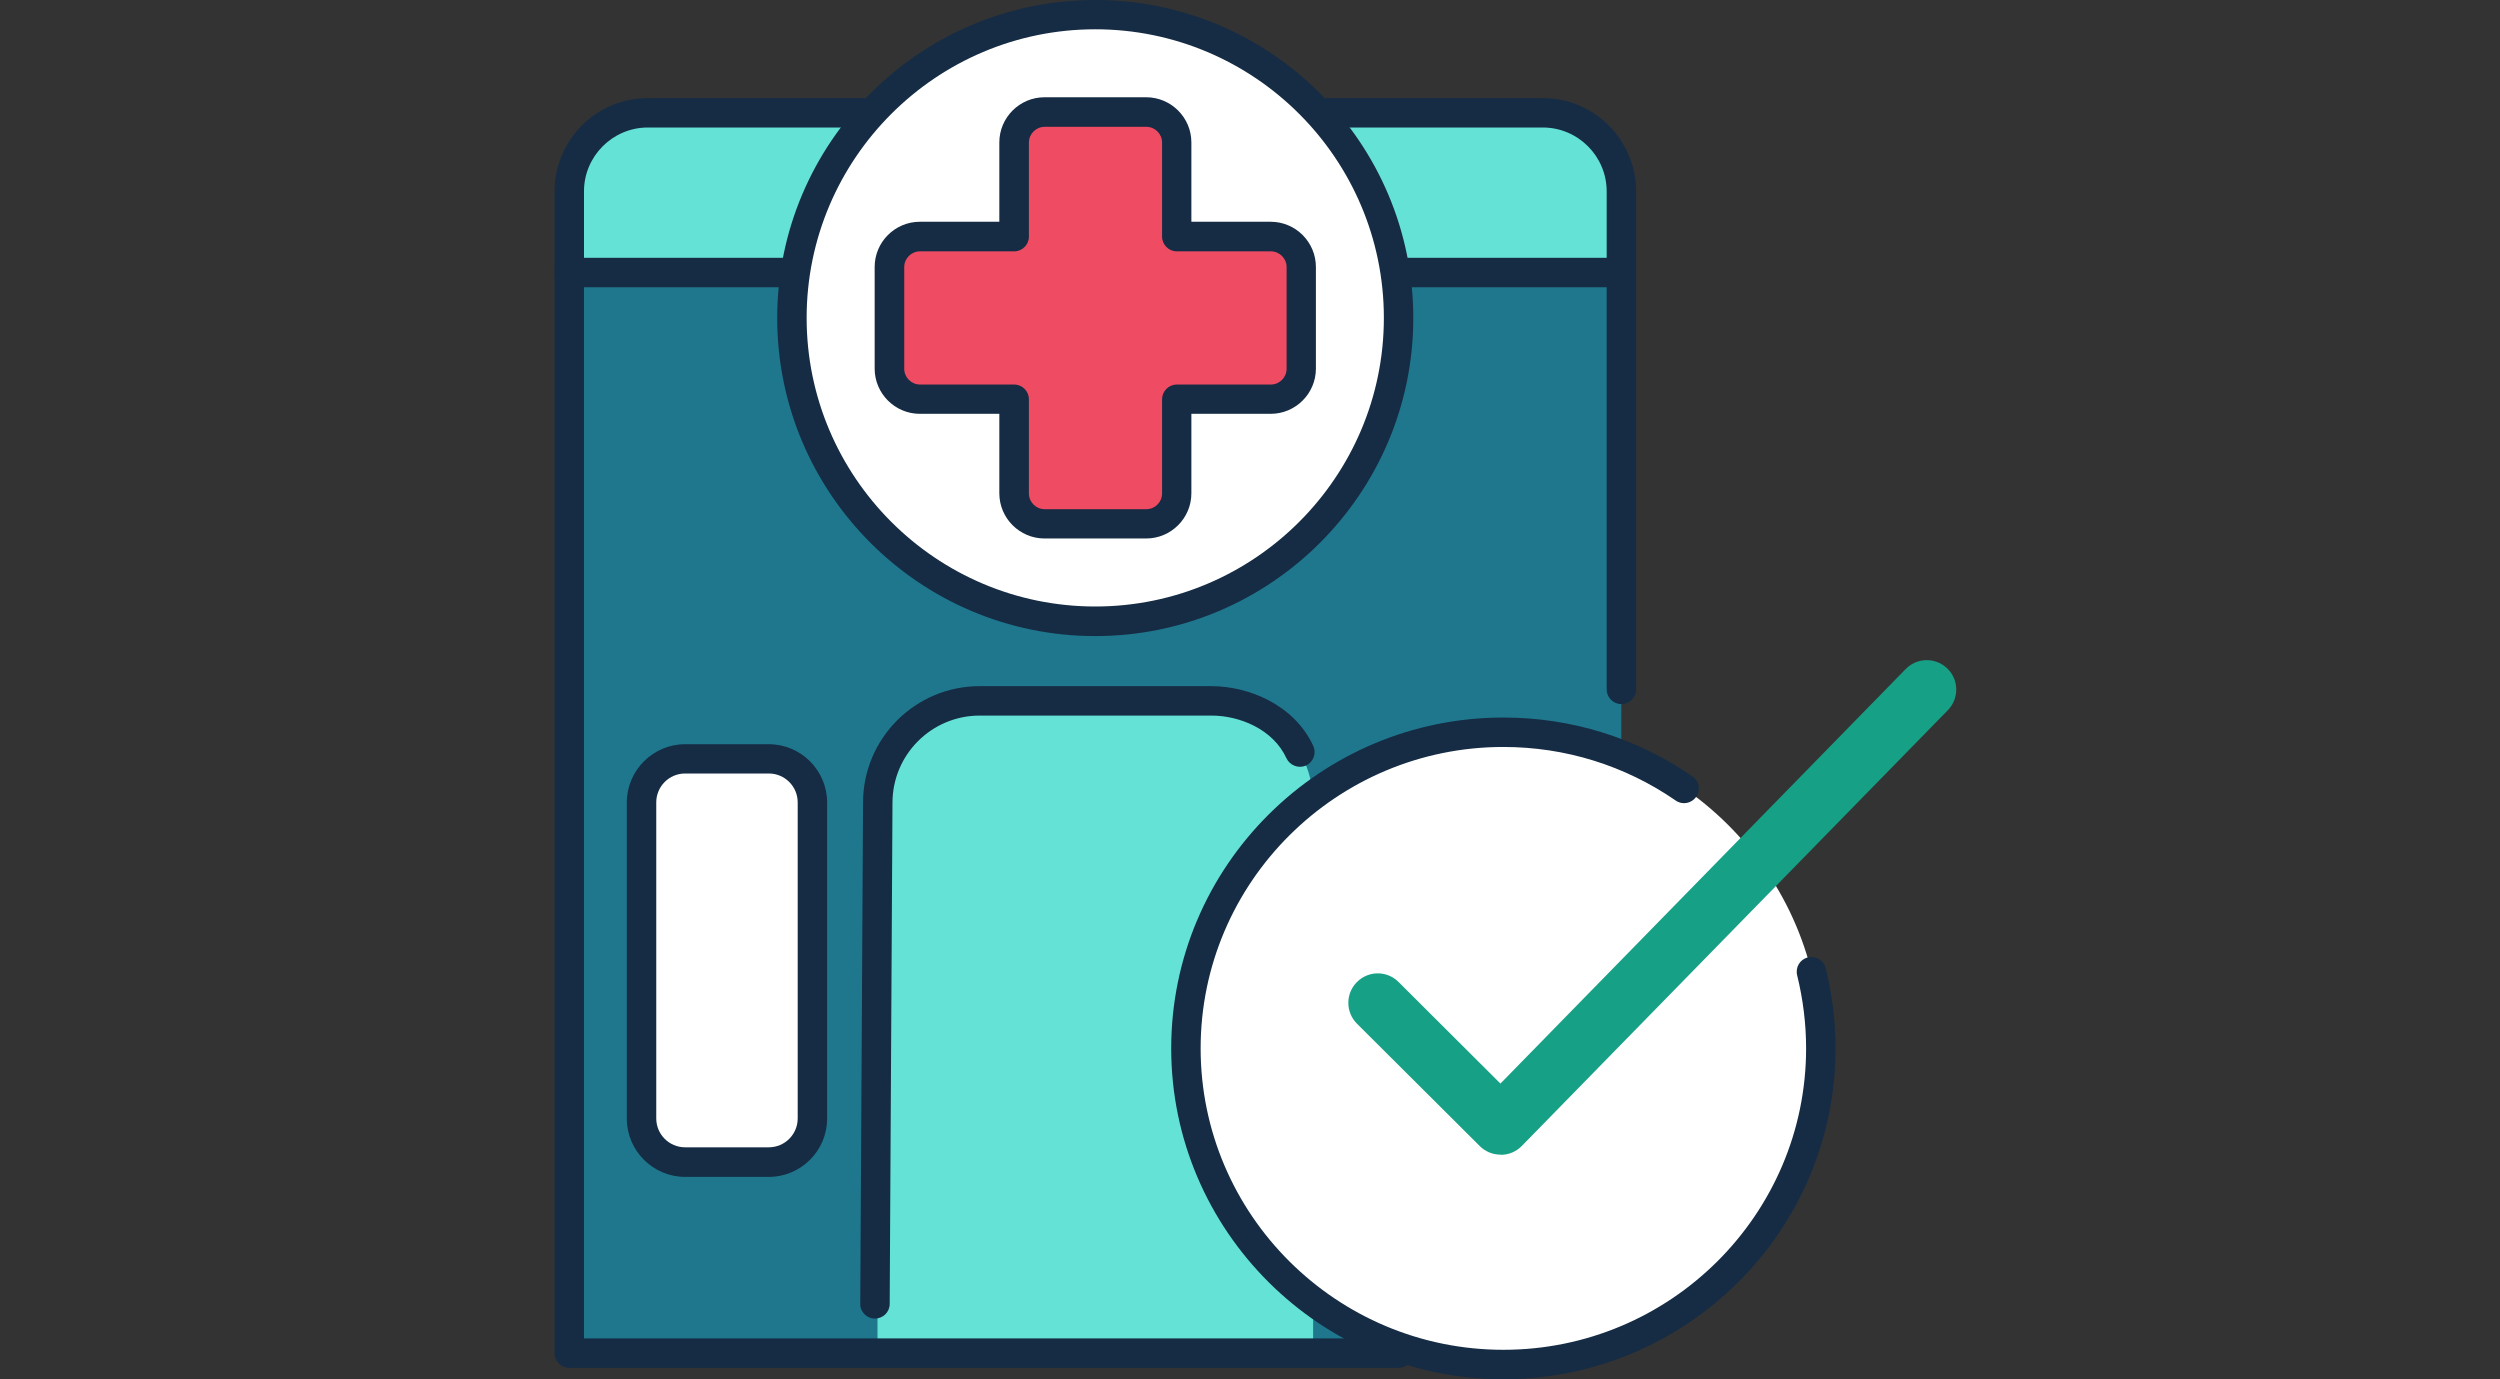 <svg width="145" height="80" viewBox="0 0 145 80" fill="none" xmlns="http://www.w3.org/2000/svg">
<rect x="0" y="0" width="145" height="80" fill="#333333" stroke="none"/>
<path d="M50.092 6.539H37.578C35.06 6.539 33.02 8.579 33.02 11.097V78.481H94.035V11.097C94.035 8.579 91.995 6.539 89.477 6.539H76.852" fill="#1F778D"/>
<path d="M50.092 6.539L43.715 6.753C42.392 6.753 39.592 6.736 37.185 6.727C34.778 6.719 33.02 8.588 33.02 10.884V15.656H94.035L93.771 9.365C93.54 7.905 92.396 6.761 90.937 6.531C88.205 6.096 83.784 6.497 81.957 6.497L76.852 6.531" fill="#65E2D6"/>
<path d="M56.801 40.648H70.254C73.515 40.648 76.161 43.295 76.161 46.555V78.48H50.895V46.555C50.895 43.295 53.541 40.648 56.801 40.648Z" fill="#65E2D6"/>
<path d="M94.041 40.839C93.571 40.839 93.187 40.455 93.187 39.985V11.099C93.187 9.059 91.522 7.395 89.482 7.395H76.858C76.388 7.395 76.004 7.011 76.004 6.541C76.004 6.072 76.388 5.688 76.858 5.688H89.482C92.461 5.688 94.894 8.112 94.894 11.099V39.985C94.894 40.455 94.51 40.839 94.041 40.839Z" fill="#152C44"/>
<path d="M81.127 79.337H33.018C32.548 79.337 32.164 78.953 32.164 78.483V11.099C32.164 8.12 34.588 5.688 37.576 5.688H50.09C50.559 5.688 50.943 6.072 50.943 6.541C50.943 7.011 50.559 7.395 50.09 7.395H37.576C35.536 7.395 33.871 9.059 33.871 11.099V77.629H81.127C81.596 77.629 81.981 78.014 81.981 78.483C81.981 78.953 81.596 79.337 81.127 79.337Z" fill="#152C44"/>
<path d="M50.74 76.476C50.27 76.476 49.886 76.092 49.895 75.614L50.057 46.549C50.057 42.827 53.087 39.797 56.817 39.797H70.27C72.413 39.797 75.067 40.872 76.169 43.263C76.365 43.689 76.177 44.202 75.75 44.398C75.324 44.594 74.811 44.398 74.615 43.98C73.83 42.272 71.867 41.504 70.27 41.504H56.817C54.035 41.504 51.764 43.766 51.764 46.557L51.602 75.631C51.602 76.101 51.218 76.476 50.748 76.476H50.74Z" fill="#152C44"/>
<path d="M94.039 16.66H80.928C80.458 16.66 80.074 16.276 80.074 15.807C80.074 15.337 80.458 14.953 80.928 14.953H94.039C94.509 14.953 94.893 15.337 94.893 15.807C94.893 16.276 94.509 16.66 94.039 16.66Z" fill="#152C44"/>
<path d="M45.933 16.66H33.018C32.548 16.66 32.164 16.276 32.164 15.807C32.164 15.337 32.548 14.953 33.018 14.953H45.933C46.402 14.953 46.786 15.337 46.786 15.807C46.786 16.276 46.402 16.66 45.933 16.66Z" fill="#152C44"/>
<path d="M63.526 36.037C73.243 36.037 81.119 28.161 81.119 18.444C81.119 8.728 73.243 0.852 63.526 0.852C53.81 0.852 45.934 8.728 45.934 18.444C45.934 28.161 53.81 36.037 63.526 36.037Z" fill="white"/>
<path d="M63.525 36.893C53.35 36.893 45.078 28.613 45.078 18.446C45.078 8.28 53.358 0 63.525 0C73.691 0 81.971 8.28 81.971 18.446C81.971 28.613 73.691 36.893 63.525 36.893ZM63.525 1.699C54.297 1.699 46.785 9.21 46.785 18.438C46.785 27.665 54.297 35.177 63.525 35.177C72.752 35.177 80.264 27.665 80.264 18.438C80.264 9.21 72.752 1.699 63.525 1.699Z" fill="#152C44"/>
<path d="M75.466 15.496V21.395C75.466 22.368 74.681 23.162 73.699 23.162H68.244V28.625C68.244 29.598 67.451 30.392 66.478 30.392H60.579C59.606 30.392 58.812 29.606 58.812 28.625V23.162H53.349C52.376 23.162 51.582 22.376 51.582 21.395V15.496C51.582 14.523 52.367 13.729 53.349 13.729H58.812V8.275C58.812 7.302 59.597 6.508 60.579 6.508H66.478C67.451 6.508 68.244 7.293 68.244 8.275V13.729H73.699C74.672 13.729 75.466 14.523 75.466 15.496Z" fill="#EF4B63"/>
<path d="M66.48 31.232H60.581C59.139 31.232 57.961 30.054 57.961 28.611V24.002H53.351C51.908 24.002 50.73 22.824 50.73 21.381V15.483C50.73 14.04 51.908 12.862 53.351 12.862H57.961V8.261C57.961 6.819 59.139 5.641 60.581 5.641H66.48C67.922 5.641 69.1 6.819 69.1 8.261V12.862H73.701C75.144 12.862 76.322 14.04 76.322 15.483V21.381C76.322 22.824 75.144 24.002 73.701 24.002H69.1V28.611C69.1 30.054 67.922 31.232 66.48 31.232ZM53.36 14.578C52.856 14.578 52.446 14.988 52.446 15.491V21.39C52.446 21.893 52.856 22.303 53.36 22.303H58.823C59.292 22.303 59.676 22.687 59.676 23.157V28.62C59.676 29.123 60.086 29.533 60.59 29.533H66.488C66.992 29.533 67.401 29.123 67.401 28.62V23.157C67.401 22.687 67.785 22.303 68.255 22.303H73.71C74.213 22.303 74.623 21.893 74.623 21.39V15.491C74.623 14.988 74.213 14.578 73.71 14.578H68.255C67.785 14.578 67.401 14.194 67.401 13.724V8.27C67.401 7.766 66.992 7.356 66.488 7.356H60.59C60.086 7.356 59.676 7.766 59.676 8.27V13.724C59.676 14.194 59.292 14.578 58.823 14.578H53.36Z" fill="#152C44"/>
<path d="M44.595 43.93H39.738C38.342 43.93 37.211 45.061 37.211 46.456V64.8C37.211 66.196 38.342 67.327 39.738 67.327H44.595C45.99 67.327 47.121 66.196 47.121 64.8V46.456C47.121 45.061 45.99 43.93 44.595 43.93Z" fill="white"/>
<path d="M44.593 68.26H39.736C37.875 68.26 36.355 66.741 36.355 64.88V46.544C36.355 44.684 37.875 43.164 39.736 43.164H44.593C46.454 43.164 47.973 44.684 47.973 46.544V64.88C47.973 66.741 46.454 68.26 44.593 68.26ZM39.736 44.863C38.814 44.863 38.063 45.614 38.063 46.536V64.871C38.063 65.793 38.814 66.544 39.736 66.544H44.593C45.515 66.544 46.266 65.793 46.266 64.871V46.536C46.266 45.614 45.515 44.863 44.593 44.863H39.736Z" fill="#152C44"/>
<path d="M87.198 79.132C97.366 79.132 105.61 70.923 105.61 60.796C105.61 50.67 97.366 42.461 87.198 42.461C77.029 42.461 68.785 50.67 68.785 60.796C68.785 70.923 77.029 79.132 87.198 79.132Z" fill="white"/>
<path d="M87.196 79.995C76.577 79.995 67.93 71.382 67.93 60.806C67.93 50.23 76.568 41.617 87.196 41.617C91.139 41.617 94.929 42.795 98.164 45.032C98.549 45.296 98.651 45.834 98.378 46.218C98.105 46.602 97.575 46.705 97.191 46.431C94.246 44.4 90.789 43.324 87.196 43.324C77.516 43.324 69.637 51.169 69.637 60.806C69.637 70.444 77.516 78.288 87.196 78.288C96.876 78.288 104.754 70.444 104.754 60.806C104.754 59.372 104.575 57.947 104.234 56.564C104.123 56.103 104.396 55.642 104.857 55.531C105.309 55.42 105.779 55.693 105.89 56.154C106.265 57.665 106.461 59.236 106.461 60.806C106.461 71.391 97.823 79.995 87.196 79.995Z" fill="#152C44"/>
<path d="M87.034 66.97C86.581 66.97 86.146 66.791 85.83 66.475L78.703 59.373C78.037 58.707 78.037 57.623 78.703 56.958C79.368 56.292 80.444 56.283 81.118 56.958L87.025 62.847L110.533 38.801C111.191 38.127 112.275 38.118 112.949 38.776C113.624 39.433 113.632 40.517 112.975 41.191L88.263 66.467C87.947 66.791 87.512 66.979 87.051 66.979H87.042L87.034 66.97Z" fill="#16A085"/>
</svg>
